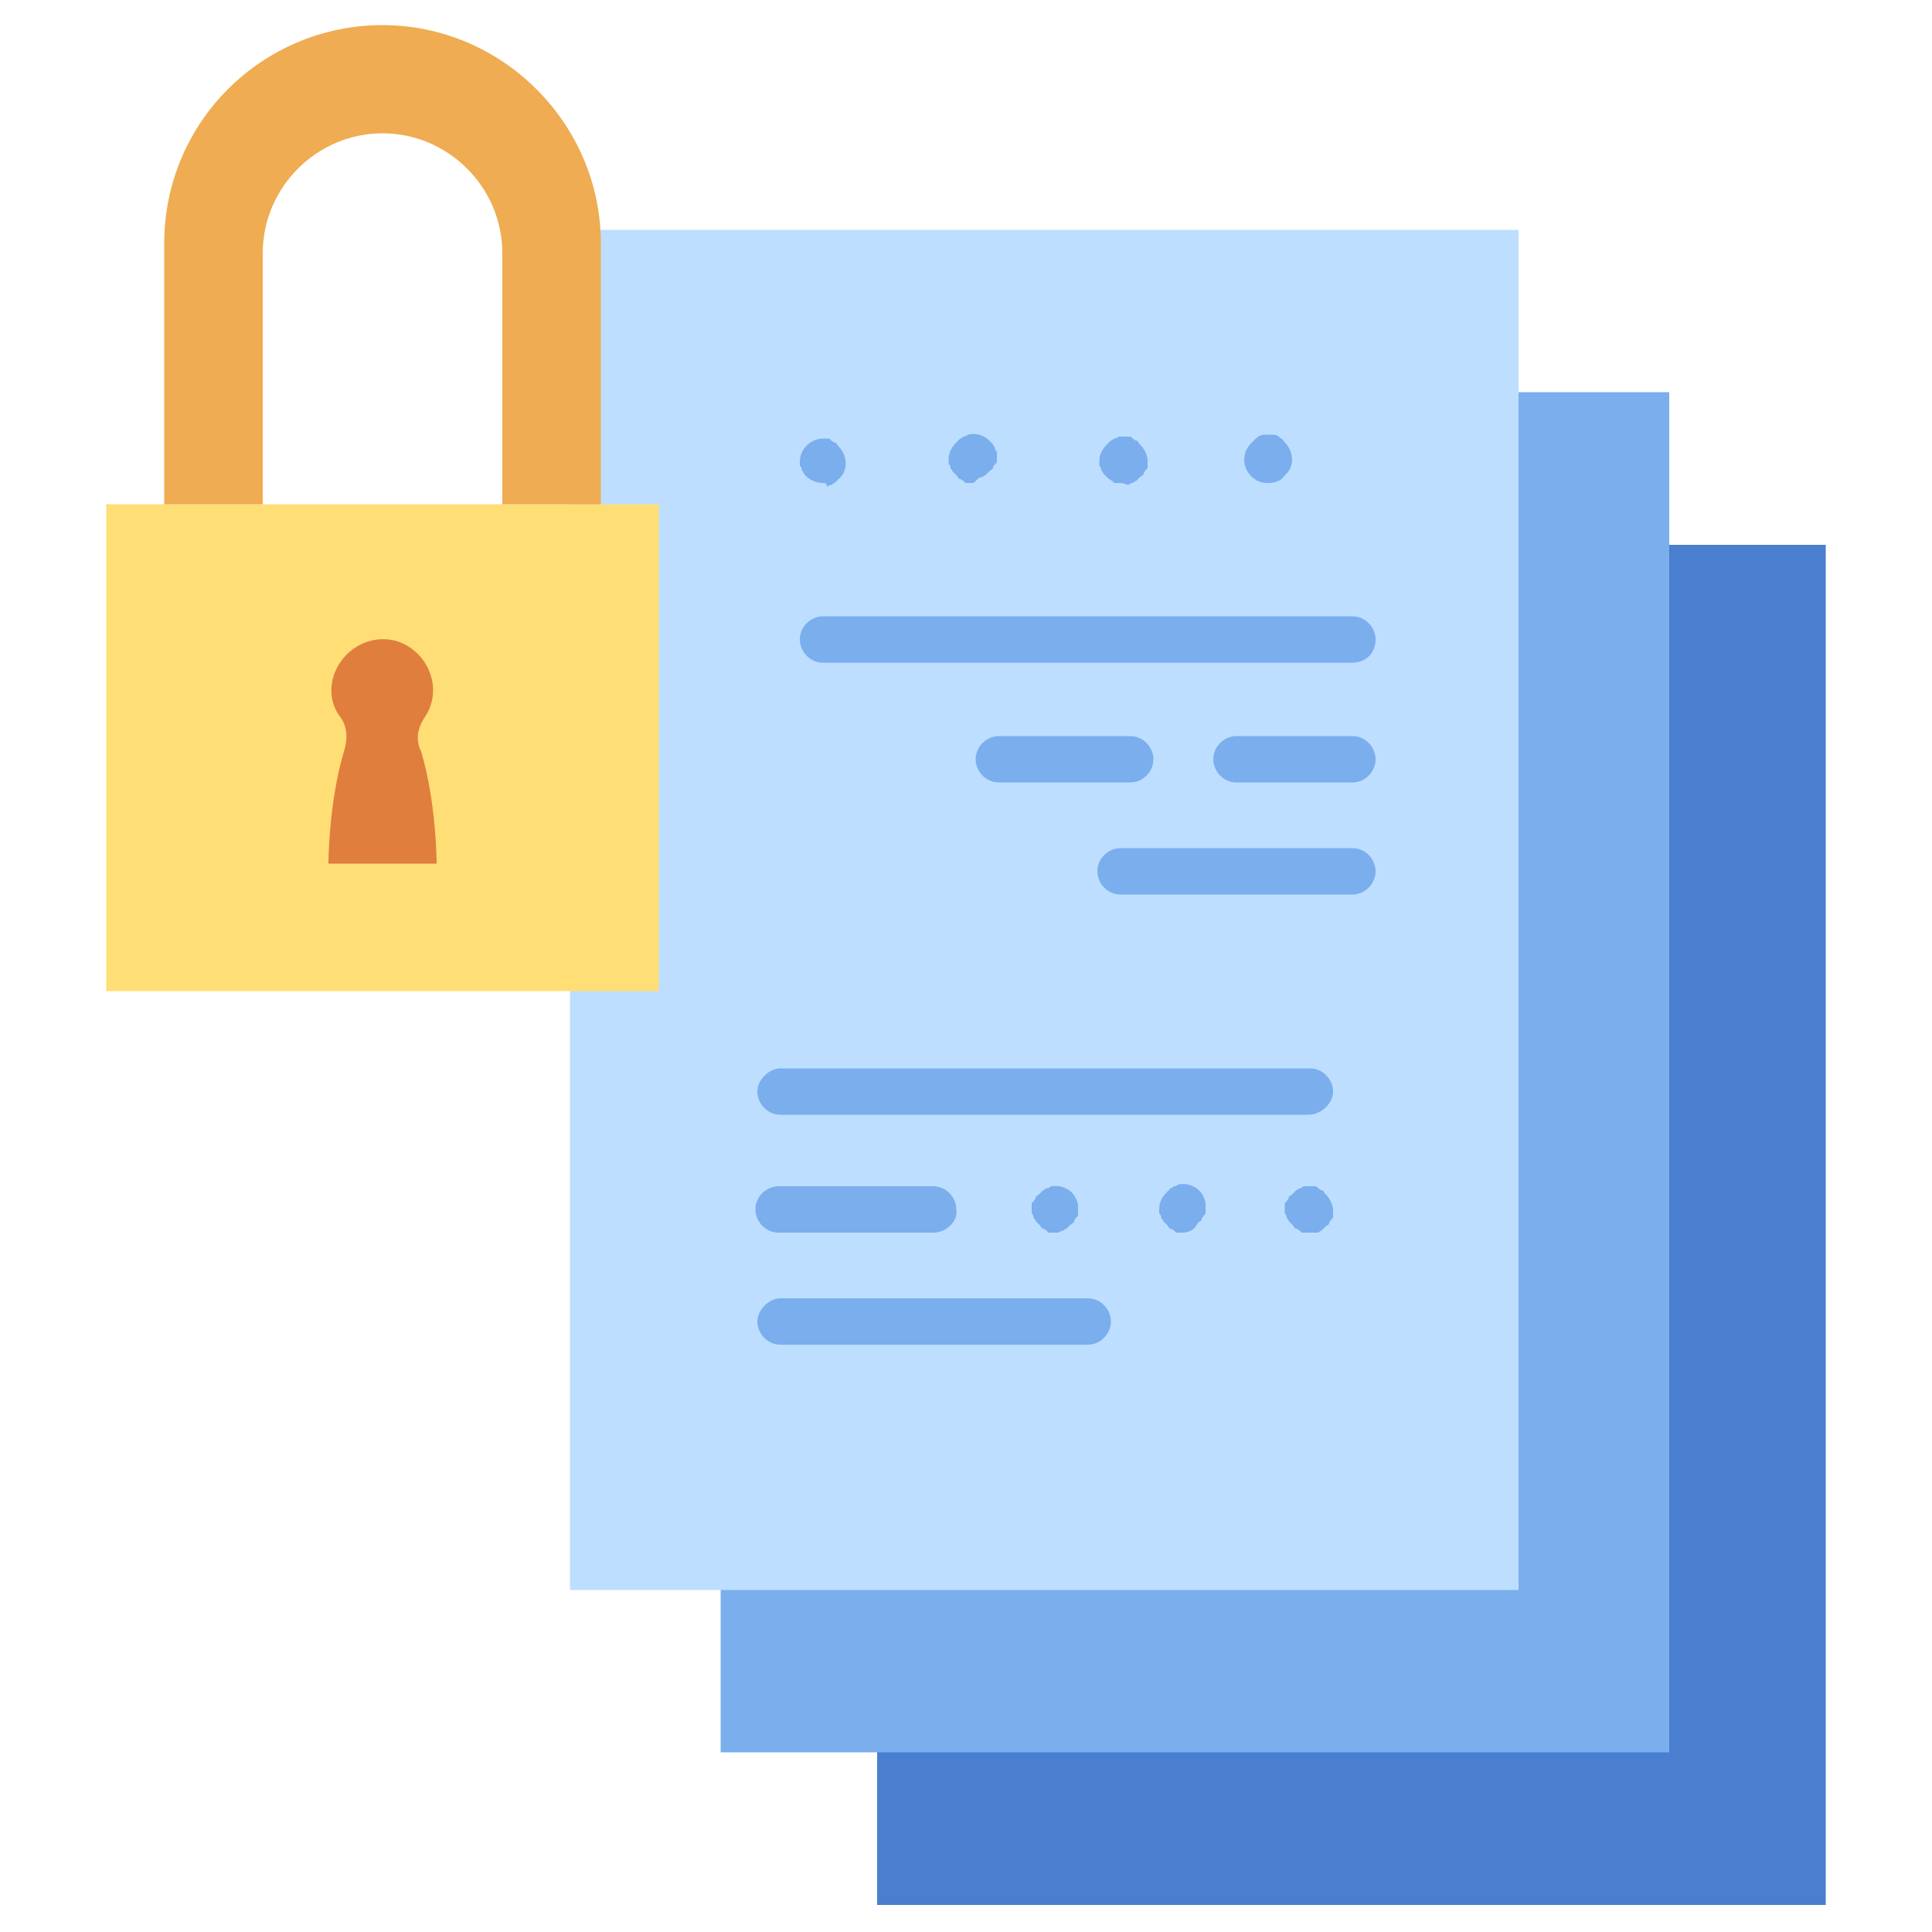 <?xml version="1.0" encoding="utf-8"?>
<!-- Generator: Adobe Illustrator 25.4.1, SVG Export Plug-In . SVG Version: 6.00 Build 0)  -->
<svg version="1.1" id="flat" xmlns="http://www.w3.org/2000/svg" xmlns:xlink="http://www.w3.org/1999/xlink" x="0px" y="0px"
	 width="100px" height="100px" viewBox="0 0 100 100" style="enable-background:new 0 0 100 100;" xml:space="preserve">
<style type="text/css">
	.st0{fill:#497FCE;}
	.st1{fill:#7AAEED;}
	.st2{fill:#BDDEFF;}
	.st3{fill:#FFDE76;}
	.st4{fill:#EFAC52;}
	.st5{fill:#E07E3D;}
</style>
<path class="st0" d="M45.4,28.2h49.1v70.4H45.4V28.2z"/>
<path class="st1" d="M37.3,20.3h49.1v70.4H37.3L37.3,20.3z"/>
<path class="st2" d="M29.5,11.9h49.1v70.4H29.5L29.5,11.9z"/>
<path class="st3" d="M5.5,26.1h28.6v25.2H5.5L5.5,26.1z"/>
<path class="st4" d="M19.8,1.3c-6.2,0-11.3,5-11.3,11.3v13.5h5.1v-13c0-3.4,2.8-6.2,6.2-6.2S26,9.7,26,13.1v13h5.1V12.6
	C31.1,6.4,26,1.3,19.8,1.3z"/>
<path class="st5" d="M22,37.1c0.8-1.2,0.4-2.8-0.8-3.6c-1.2-0.8-2.8-0.4-3.6,0.8c-0.6,0.9-0.6,2,0,2.8c0.4,0.5,0.4,1.2,0.2,1.8
	C17,41.6,17,44.7,17,44.7h5.6c0,0,0-3.1-0.8-5.8C21.5,38.3,21.6,37.7,22,37.1z"/>
<g>
	<path class="st1" d="M42.6,25c-0.4,0-0.8-0.2-1-0.5c0-0.1-0.1-0.1-0.1-0.2c0-0.1-0.1-0.2-0.1-0.2c0-0.1,0-0.2,0-0.2
		c0-0.7,0.6-1.2,1.2-1.2c0.1,0,0.2,0,0.2,0c0.1,0,0.2,0,0.2,0.1c0.1,0,0.1,0.1,0.2,0.1c0.1,0,0.1,0.1,0.2,0.2c0.5,0.5,0.5,1.3,0,1.7
		c-0.1,0.1-0.1,0.1-0.2,0.2c-0.1,0-0.1,0.1-0.2,0.1c-0.1,0-0.2,0.1-0.2,0.1C42.8,25,42.7,25,42.6,25L42.6,25z"/>
	<path class="st1" d="M50.3,25c-0.1,0-0.2,0-0.2,0c-0.1,0-0.2,0-0.2-0.1c-0.1,0-0.1-0.1-0.2-0.1c-0.1,0-0.1-0.1-0.2-0.2
		c-0.1-0.1-0.1-0.1-0.2-0.2c0-0.1-0.1-0.1-0.1-0.2c0-0.1-0.1-0.2-0.1-0.2c0-0.1,0-0.2,0-0.2c0-0.3,0.1-0.6,0.4-0.9
		c0.1-0.1,0.1-0.1,0.2-0.2c0.1,0,0.1-0.1,0.2-0.1c0.1,0,0.2-0.1,0.2-0.1c0.4-0.1,0.8,0,1.1,0.3c0.1,0.1,0.1,0.1,0.2,0.2
		c0,0.1,0.1,0.1,0.1,0.2c0,0.1,0.1,0.2,0.1,0.2c0,0.1,0,0.2,0,0.2c0,0.1,0,0.2,0,0.2c0,0.1,0,0.2-0.1,0.2c0,0.1-0.1,0.1-0.1,0.2
		c0,0.1-0.1,0.1-0.2,0.2c-0.1,0.1-0.1,0.1-0.2,0.2c-0.1,0-0.1,0.1-0.2,0.1c-0.1,0-0.2,0.1-0.2,0.1C50.4,25,50.4,25,50.3,25z"/>
	<path class="st1" d="M58,25c-0.1,0-0.2,0-0.2,0c-0.1,0-0.2,0-0.2-0.1c-0.1,0-0.1-0.1-0.2-0.1c-0.1-0.1-0.2-0.2-0.3-0.3
		c0-0.1-0.1-0.1-0.1-0.2c0-0.1-0.1-0.2-0.1-0.2c0-0.1,0-0.2,0-0.2c0-0.3,0.1-0.6,0.4-0.9c0.1-0.1,0.1-0.1,0.2-0.2
		c0.1,0,0.1-0.1,0.2-0.1c0.1,0,0.2-0.1,0.2-0.1c0.2,0,0.3,0,0.5,0c0.1,0,0.2,0,0.2,0.1c0.1,0,0.1,0.1,0.2,0.1c0.1,0,0.1,0.1,0.2,0.2
		c0.2,0.2,0.4,0.5,0.4,0.9c0,0.1,0,0.2,0,0.2c0,0.1,0,0.2-0.1,0.2c0,0.1-0.1,0.1-0.1,0.2c0,0.1-0.1,0.1-0.2,0.2
		c-0.1,0.1-0.1,0.1-0.2,0.2c-0.1,0-0.1,0.1-0.2,0.1c-0.1,0-0.2,0.1-0.2,0.1C58.1,25,58,25,58,25z"/>
	<path class="st1" d="M65.6,25c-0.7,0-1.2-0.6-1.2-1.2c0-0.3,0.1-0.6,0.4-0.9c0.1-0.1,0.1-0.1,0.2-0.2c0.1-0.1,0.3-0.2,0.4-0.2
		c0.2,0,0.3,0,0.5,0c0.2,0,0.3,0.1,0.4,0.2c0.1,0,0.1,0.1,0.2,0.2c0.5,0.5,0.5,1.3,0,1.7C66.3,24.9,66,25,65.6,25z"/>
	<path class="st1" d="M54.6,63.8c-0.1,0-0.2,0-0.2,0c-0.1,0-0.2,0-0.2-0.1c-0.1,0-0.1-0.1-0.2-0.1c-0.1,0-0.1-0.1-0.2-0.2
		c-0.1-0.1-0.1-0.1-0.2-0.2c0-0.1-0.1-0.1-0.1-0.2c0-0.1-0.1-0.2-0.1-0.2c0-0.1,0-0.2,0-0.2c0-0.1,0-0.2,0-0.2c0-0.1,0-0.2,0.1-0.2
		c0-0.1,0.1-0.1,0.1-0.2c0-0.1,0.1-0.1,0.2-0.2c0.1-0.1,0.1-0.1,0.2-0.2c0.1,0,0.1-0.1,0.2-0.1c0.1,0,0.2-0.1,0.2-0.1
		c0.7-0.1,1.3,0.3,1.4,1c0,0.1,0,0.2,0,0.2c0,0.1,0,0.2,0,0.2c0,0.1,0,0.2-0.1,0.2c0,0.1-0.1,0.1-0.1,0.2c0,0.1-0.1,0.1-0.2,0.2
		c-0.1,0.1-0.1,0.1-0.2,0.2c-0.1,0-0.1,0.1-0.2,0.1c-0.1,0-0.2,0.1-0.2,0.1C54.8,63.8,54.7,63.8,54.6,63.8L54.6,63.8z"/>
	<path class="st1" d="M61.2,63.8c-0.1,0-0.2,0-0.2,0c-0.1,0-0.2,0-0.2-0.1c-0.1,0-0.1-0.1-0.2-0.1c-0.1,0-0.1-0.1-0.2-0.2
		c-0.1-0.1-0.1-0.1-0.2-0.2c0-0.1-0.1-0.1-0.1-0.2c0-0.1-0.1-0.2-0.1-0.2c0-0.1,0-0.2,0-0.2c0-0.3,0.1-0.6,0.4-0.9
		c0.1-0.1,0.1-0.1,0.2-0.2c0.1,0,0.1-0.1,0.2-0.1c0.1,0,0.2-0.1,0.2-0.1c0.7-0.1,1.3,0.3,1.4,1c0,0.1,0,0.2,0,0.2c0,0.1,0,0.2,0,0.2
		c0,0.1,0,0.2-0.1,0.2c0,0.1-0.1,0.1-0.1,0.2c0,0.1-0.1,0.1-0.2,0.2C61.8,63.7,61.5,63.8,61.2,63.8L61.2,63.8z"/>
	<path class="st1" d="M67.7,63.8c-0.1,0-0.2,0-0.2,0c-0.1,0-0.2,0-0.2-0.1c-0.1,0-0.1-0.1-0.2-0.1c-0.1,0-0.1-0.1-0.2-0.2
		c-0.1-0.1-0.1-0.1-0.2-0.2c0-0.1-0.1-0.1-0.1-0.2c0-0.1-0.1-0.2-0.1-0.2c0-0.1,0-0.2,0-0.2c0-0.1,0-0.2,0-0.2c0-0.1,0-0.2,0.1-0.2
		c0-0.1,0.1-0.1,0.1-0.2c0-0.1,0.1-0.1,0.2-0.2c0.1-0.1,0.1-0.1,0.2-0.2c0.1,0,0.1-0.1,0.2-0.1c0.1,0,0.1-0.1,0.2-0.1
		c0.2,0,0.3,0,0.5,0c0.1,0,0.2,0,0.2,0.1c0.1,0,0.1,0.1,0.2,0.1c0.1,0,0.1,0.1,0.2,0.2c0.2,0.2,0.4,0.5,0.4,0.9c0,0.1,0,0.2,0,0.2
		c0,0.1,0,0.2-0.1,0.2c0,0.1-0.1,0.1-0.1,0.2c0,0.1-0.1,0.1-0.2,0.2c-0.1,0.1-0.1,0.1-0.2,0.2c-0.1,0-0.1,0.1-0.2,0.1
		C68.1,63.8,67.9,63.8,67.7,63.8L67.7,63.8z"/>
	<path class="st1" d="M70,34.3H42.6c-0.7,0-1.2-0.6-1.2-1.2c0-0.7,0.6-1.2,1.2-1.2H70c0.7,0,1.2,0.6,1.2,1.2
		C71.2,33.8,70.7,34.3,70,34.3L70,34.3z"/>
	<path class="st1" d="M70,40.5h-6c-0.7,0-1.2-0.6-1.2-1.2c0-0.7,0.6-1.2,1.2-1.2h6c0.7,0,1.2,0.6,1.2,1.2
		C71.2,39.9,70.7,40.5,70,40.5z"/>
	<path class="st1" d="M58.5,40.5h-6.8c-0.7,0-1.2-0.6-1.2-1.2c0-0.7,0.6-1.2,1.2-1.2h6.8c0.7,0,1.2,0.6,1.2,1.2
		C59.7,39.9,59.2,40.5,58.5,40.5z"/>
	<path class="st1" d="M70,46.3H58c-0.7,0-1.2-0.6-1.2-1.2c0-0.7,0.6-1.2,1.2-1.2h12c0.7,0,1.2,0.6,1.2,1.2
		C71.2,45.7,70.7,46.3,70,46.3z"/>
	<path class="st1" d="M67.7,57.7H40.4c-0.7,0-1.2-0.6-1.2-1.2s0.6-1.2,1.2-1.2h27.4c0.7,0,1.2,0.6,1.2,1.2S68.4,57.7,67.7,57.7z"/>
	<path class="st1" d="M48.3,63.8h-8c-0.7,0-1.2-0.6-1.2-1.2c0-0.7,0.6-1.2,1.2-1.2h8c0.7,0,1.2,0.6,1.2,1.2
		C49.6,63.2,49,63.8,48.3,63.8z"/>
	<path class="st1" d="M56.3,69.6H40.4c-0.7,0-1.2-0.6-1.2-1.2s0.6-1.2,1.2-1.2h15.9c0.7,0,1.2,0.6,1.2,1.2S57,69.6,56.3,69.6z"/>
</g>
</svg>

